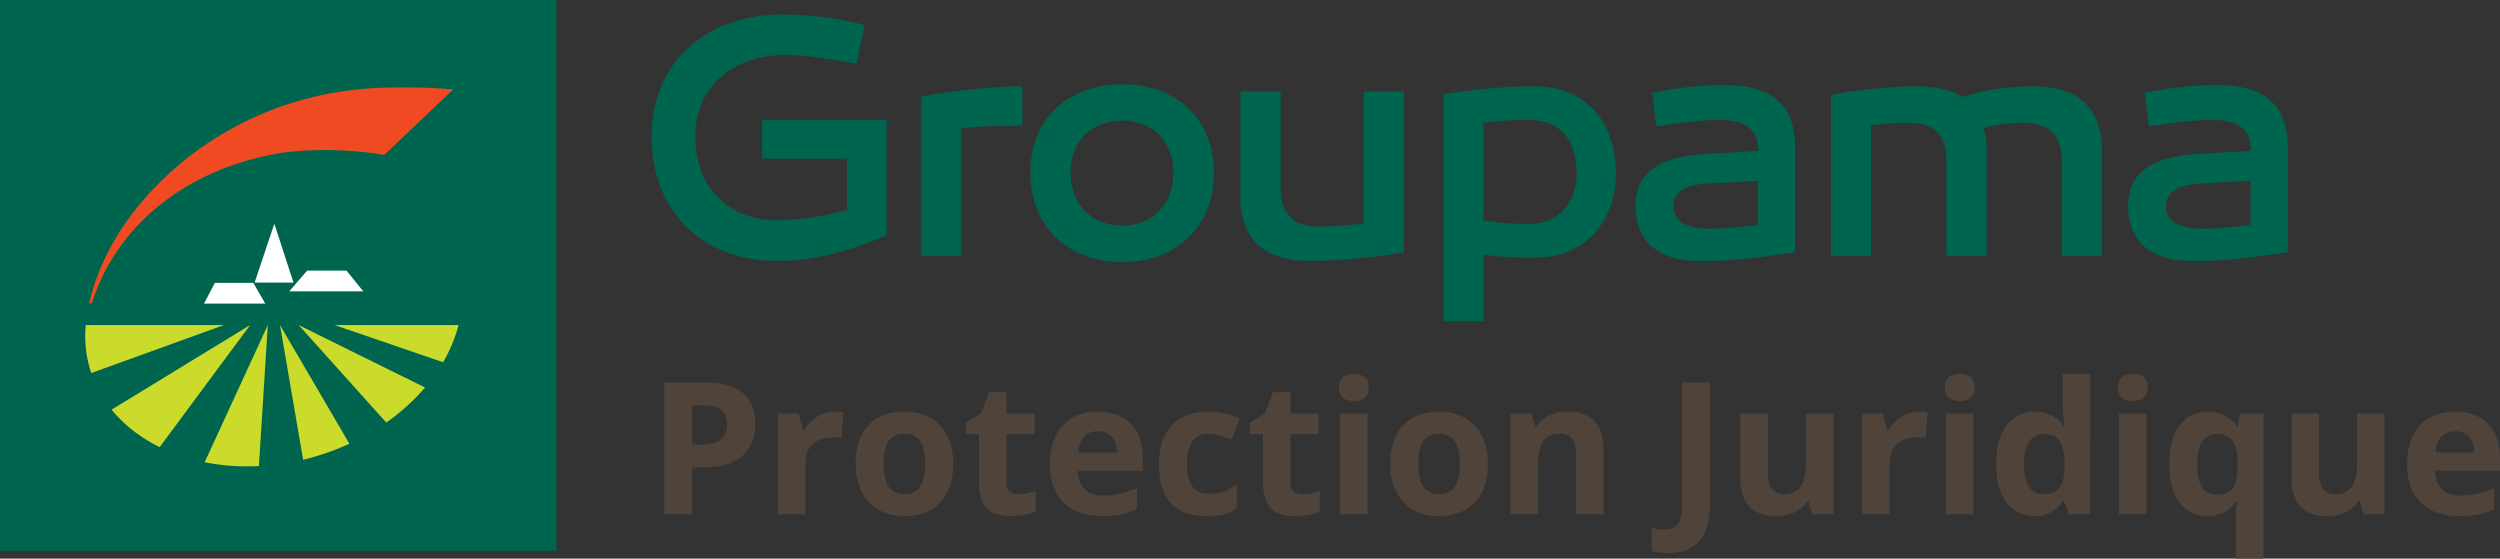 <svg xmlns="http://www.w3.org/2000/svg" viewBox="0 0 2547.31 569.17"><rect x="0" y="0" width="2547.31" height="569.17" fill="#333333" stroke="none"/><title>logo_groupama_pj2</title><g id="Calque_2" data-name="Calque 2"><g id="Calque_1-2" data-name="Calque 1"><path d="M0,0H567V561.45H0Z" style="fill:#00654f"/><path d="M461.78,91.12a602.32,602.32,0,0,0-78.84-1.4c-71.47,3.57-137.17,28.4-191.81,71-51,40.75-86.85,91-100.31,148.36h2.76c24-76.82,93.78-137.49,194.38-153.45,31.72-4.52,73.8-3.12,103.62,2.23l70.2-66.78Z" style="fill:#f04a23"/><path d="M259.43,287.94l20.11-60,19.49,60Zm35.27,8.89L313,275.7h40l17.15,21.13Zm-86.82,12.54,11-21.13h39.22l12.21,21.13Z" style="fill:#fff"/><path d="M285.29,331.19l23.58,137.23A250.52,250.52,0,0,0,356,452.13Zm147.79,63.66L304.31,331.19l89.27,99.35A211.8,211.8,0,0,0,433.08,394.85ZM340.9,331.19l110.55,37.88a151,151,0,0,0,15.82-37.88ZM263.8,474.86l9.08-143.67L208.53,471a222,222,0,0,0,43.41,4.19c4,0,7.92-.12,11.86-.31ZM162.68,455.61l92.2-124.42-141.15,86.2c12.59,15.47,29.2,28.48,49,38.22ZM87.38,331.19A118,118,0,0,0,93,380.11l135.23-48.92Z" style="fill:#cadb2b"/><path d="M2243.38,233c-23.72,0-36.44-8.12-36.44-22.61s11.32-21.93,34.31-23.34l52-2.85v44.92c-23,3.17-39.62,3.88-49.85,3.88m14.83-146.32c-25.47,0-44.93,2.78-72.86,7.78l4.25,34.28c20.52-3.24,43.13-6.48,65.43-6.48,24.74,0,38.19,9.31,38.19,29.37v2.21l-49.15,2.81c-51.29,2.1-75.7,19.43-75.7,52.69,0,36.41,23,56.57,65.07,56.57,21.59,0,38.2,0,97.62-8.85V150.59c0-43.74-23.35-63.92-72.85-63.92M2070.88,88c-24.37,0-53.74,4.58-71.07,11-12-7.78-27.94-11-46.68-11-32.54,0-74.26,5.68-87.31,8.81V260.59h40.64V127.72a258.15,258.15,0,0,1,37.82-2.57c26.19,0,38.91,11.72,38.91,38.88v96.56h41V152.77a85.13,85.13,0,0,0-2.81-22.38c13.42-3.9,27.22-5.24,40.66-5.24,26.18,0,38.9,13,38.9,39.61v95.83h40.66V153.14c0-46.7-28.29-65.14-70.73-65.14M1741.43,233c-23.69,0-36.4-8.12-36.4-22.61s11.31-21.93,34.3-23.34l52-2.85v44.92c-23,3.17-39.62,3.88-49.88,3.88M1756.3,86.67c-25.48,0-44.94,2.78-72.86,7.78l4.26,34.28c20.5-3.24,43.12-6.48,65.42-6.48,24.75,0,38.19,9.31,38.19,29.37v2.21l-49.17,2.81c-51.27,2.1-75.66,19.43-75.66,52.69,0,36.41,23,56.57,65,56.57,21.59,0,38.18,0,97.6-8.85V150.59c0-43.74-23.35-63.92-72.83-63.92M1559.87,228.05c-13.44,0-25.46.33-48.42-3.55V125.15a360.71,360.71,0,0,1,45.25-2.91c36.08,0,49.86,23.44,49.86,54.9,0,28.64-18.39,50.91-46.69,50.91m2.5-140c-35.37,0-70.74,4.58-91.58,8.16V327.1h40.67V259.54c22.64,2.83,36.4,2.83,54.09,2.83,48.44,0,81-35.71,81-86.31-1.07-53.13-30.39-88.06-84.14-88.06m-131.95,5.29h-41V227.67a352,352,0,0,1-46.33,3.21c-25.45,0-38.2-13.07-38.2-39.6v-98h-41V200.83c0,46.67,28.64,65.06,70.36,65.06,32.55,0,77.81-5,96.2-8.85V93.29ZM1143.56,229.82c-31.48,0-52.7-21.58-52.7-54.14,0-31.8,21.22-52.75,52.7-52.75,31.1,0,52,20.95,52,52.75,0,32.56-20.88,54.14-52,54.14m0-143.89c-55.87,0-93.71,36-93.71,89.75,0,54.88,37.84,91.27,93.71,91.27,55.51,0,93.36-36.39,93.36-91.27,0-53.76-37.85-89.75-93.36-89.75M1041.67,88c-31.83,0-73.92,4.91-102.91,10.34V260.59h40.68V130.39c20.53-1.67,40.66-2.35,62.23-2.35V88ZM903.38,122.24h-127v39.37h86.63v52.31c-22.27,6.34-49.49,10.57-70.71,10.57-50.23,0-83.82-33.91-83.82-85.28,0-49.77,37.13-83.36,93-83.36,14.15,0,38.2,3.14,71.08,9.19l8.45-39.6a350.61,350.61,0,0,0-82.7-10.62C717.71,14.82,664,64.68,664,139.2c0,76.11,51.28,126.69,128.37,126.69,35,0,72.5-9.55,111-26.18V122.24Z" style="fill:#00654f"/><path d="M769.58,431.65q0,21.68-13.54,33.14t-38.51,11.48H705.32V524H676.86V389.8h42.87q24.42,0,37.13,10.51T769.58,431.65ZM705.32,453h9.36q13.13,0,19.65-5.18t6.51-15.11q0-10-5.46-14.77t-17.12-4.78H705.32Z" style="fill:#4f433a"/><path d="M850,419.45a45.41,45.41,0,0,1,9.46.82l-2.12,26.26a32.08,32.08,0,0,0-8.26-.92q-13.4,0-20.88,6.88t-7.48,19.28V524h-28V421.37h21.2L818,438.63h1.38a38.57,38.57,0,0,1,12.9-13.91A31.86,31.86,0,0,1,850,419.45Z" style="fill:#4f433a"/><path d="M971.35,472.5q0,25.06-13.22,39.2t-36.81,14.14q-14.79,0-26.07-6.47a43.08,43.08,0,0,1-17.35-18.59q-6.06-12.12-6.06-28.28,0-25.14,13.12-39.1t36.91-13.95q14.77,0,26.07,6.42a43,43,0,0,1,17.35,18.45Q971.35,456.35,971.35,472.5Zm-71,0q0,15.24,5,23.05t16.29,7.8q11.21,0,16.11-7.76t4.91-23.09q0-15.22-5-22.85T921.5,442q-11.21,0-16.16,7.57T900.39,472.5Z" style="fill:#4f433a"/><path d="M1037.71,503.53q7.35,0,17.63-3.21v20.84q-10.47,4.68-25.7,4.68-16.8,0-24.47-8.49t-7.66-25.48V442.4h-13.4V430.55l15.42-9.36,8.08-21.66h17.9v21.84h28.73v21h-28.73v49.47q0,6,3.35,8.82A13.23,13.23,0,0,0,1037.71,503.53Z" style="fill:#4f433a"/><path d="M1122.54,525.84q-24.8,0-38.74-13.68t-14-38.74q0-25.79,12.9-39.88t35.66-14.09q21.76,0,33.88,12.39t12.11,34.24v13.58h-66.18q.45,11.94,7.07,18.64t18.54,6.7a76.63,76.63,0,0,0,17.53-1.93,87.11,87.11,0,0,0,17.26-6.15v21.67a65.85,65.85,0,0,1-15.7,5.46A99.17,99.17,0,0,1,1122.54,525.84Zm-4-86.47q-8.91,0-14,5.64t-5.78,16h39.29q-.18-10.38-5.42-16T1118.59,439.37Z" style="fill:#4f433a"/><path d="M1228.84,525.84q-47.92,0-47.92-52.6,0-26.16,13-40t37.36-13.81q17.82,0,32,7L1255,448.09q-6.62-2.67-12.3-4.36a39.41,39.41,0,0,0-11.39-1.7q-21.84,0-21.84,31,0,30.1,21.84,30.1a49.78,49.78,0,0,0,15-2.15,54.1,54.1,0,0,0,13.77-6.75v24a45.3,45.3,0,0,1-13.73,6A77.26,77.26,0,0,1,1228.84,525.84Z" style="fill:#4f433a"/><path d="M1327.06,503.53q7.34,0,17.62-3.21v20.84q-10.46,4.68-25.7,4.68-16.8,0-24.46-8.49t-7.67-25.48V442.4h-13.4V430.55l15.42-9.36,8.08-21.66h17.9v21.84h28.73v21h-28.73v49.47q0,6,3.35,8.82A13.26,13.26,0,0,0,1327.06,503.53Z" style="fill:#4f433a"/><path d="M1364.24,394.84q0-13.66,15.23-13.67t15.24,13.67q0,6.53-3.81,10.15t-11.43,3.62Q1364.25,408.61,1364.24,394.84ZM1393.43,524h-28V421.37h28Z" style="fill:#4f433a"/><path d="M1516.07,472.5q0,25.06-13.22,39.2T1466,525.84q-14.77,0-26.07-6.47a43.08,43.08,0,0,1-17.35-18.59q-6.06-12.12-6.06-28.28,0-25.14,13.13-39.1t36.9-13.95q14.78,0,26.07,6.42A43,43,0,0,1,1510,444.32Q1516.07,456.35,1516.07,472.5Zm-71,0q0,15.24,5,23.05t16.3,7.8q11.19,0,16.11-7.76t4.91-23.09q0-15.22-5-22.85T1466.22,442q-11.19,0-16.15,7.57T1445.11,472.5Z" style="fill:#4f433a"/><path d="M1633.94,524h-28V464.06q0-11.1-4-16.66t-12.58-5.56q-11.75,0-17,7.85t-5.23,26V524h-28V421.37h21.39l3.76,13.13h1.56a29.6,29.6,0,0,1,12.9-11.24,43.94,43.94,0,0,1,18.68-3.81q17.91,0,27.17,9.68t9.28,27.95Z" style="fill:#4f433a"/><path d="M1699.75,563.48a62.43,62.43,0,0,1-16.79-2V537.77a55.33,55.33,0,0,0,13.4,1.84q9.36,0,13.4-5.83t4-18.22V389.8h28.46V515.37q0,23.5-10.74,35.8T1699.75,563.48Z" style="fill:#4f433a"/><path d="M1846.54,524l-3.77-13.12h-1.47a29.52,29.52,0,0,1-12.75,11.06,43.62,43.62,0,0,1-18.82,3.9q-18.09,0-27.27-9.69t-9.18-27.86V421.37h28v59.95q0,11.1,4,16.66t12.57,5.55q11.76,0,17-7.85t5.23-26V421.37h28V524Z" style="fill:#4f433a"/><path d="M1954.67,419.45a45.27,45.27,0,0,1,9.46.82L1962,446.53a32.19,32.19,0,0,0-8.26-.92q-13.41,0-20.89,6.88t-7.48,19.28V524h-28V421.37h21.21l4.13,17.26h1.38A38.63,38.63,0,0,1,1937,424.72,31.88,31.88,0,0,1,1954.67,419.45Z" style="fill:#4f433a"/><path d="M1981.57,394.84q0-13.66,15.24-13.67t15.24,13.67q0,6.53-3.81,10.15t-11.43,3.62Q1981.57,408.61,1981.57,394.84ZM2010.76,524h-28V421.37h28Z" style="fill:#4f433a"/><path d="M2072.63,525.84q-18.08,0-28.41-14.05t-10.33-38.92q0-25.25,10.52-39.33t29-14.09q19.37,0,29.56,15.05h.91a115.12,115.12,0,0,1-2.11-20.47V381.17h28.09V524h-21.48l-5.41-13.31h-1.2Q2092.19,525.84,2072.63,525.84Zm9.83-22.31q10.74,0,15.74-6.24t5.46-21.21v-3q0-16.53-5.09-23.69T2082,442.21a16.42,16.42,0,0,0-14.55,7.94q-5.19,8-5.19,23.09t5.23,22.72Q2072.73,503.54,2082.46,503.53Z" style="fill:#4f433a"/><path d="M2157.91,394.84q0-13.66,15.24-13.67t15.24,13.67q0,6.53-3.81,10.15t-11.43,3.62Q2157.91,408.61,2157.91,394.84ZM2187.1,524h-28V421.37h28Z" style="fill:#4f433a"/><path d="M2249,525.84q-18.16,0-28.45-14t-10.28-39q0-25.15,10.51-39.29t28.78-14.13a37.13,37.13,0,0,1,17,3.67,35.52,35.52,0,0,1,12.76,11.38h.73l2.48-13.13h23.68v147.8h-28.09V526.11a135.2,135.2,0,0,1,1.2-15.42h-1.2A29.68,29.68,0,0,1,2266.14,522,36.79,36.79,0,0,1,2249,525.84Zm10-21.94q10.65,0,15.61-6.11t5.41-21.34v-3.39q0-16.53-5.09-23.69t-16.39-7.16q-19.74,0-19.73,31,0,15.42,4.91,23T2259,503.9Z" style="fill:#4f433a"/><path d="M2408.15,524l-3.76-13.12h-1.47a29.55,29.55,0,0,1-12.76,11.06,43.58,43.58,0,0,1-18.82,3.9q-18.09,0-27.26-9.69t-9.18-27.86V421.37h28v59.95q0,11.1,4,16.66t12.58,5.55q11.74,0,17-7.85t5.23-26V421.37h28V524Z" style="fill:#4f433a"/><path d="M2505.46,525.84q-24.8,0-38.74-13.68t-14-38.74q0-25.79,12.9-39.88t35.66-14.09q21.76,0,33.88,12.39t12.11,34.24v13.58h-66.18q.45,11.94,7.07,18.64t18.54,6.7a76.63,76.63,0,0,0,17.53-1.93,87.11,87.11,0,0,0,17.26-6.15v21.67a65.85,65.85,0,0,1-15.7,5.46A99.17,99.17,0,0,1,2505.46,525.84Zm-3.95-86.47q-8.91,0-14,5.64t-5.78,16h39.29q-.18-10.38-5.42-16T2501.51,439.37Z" style="fill:#4f433a"/></g></g></svg>